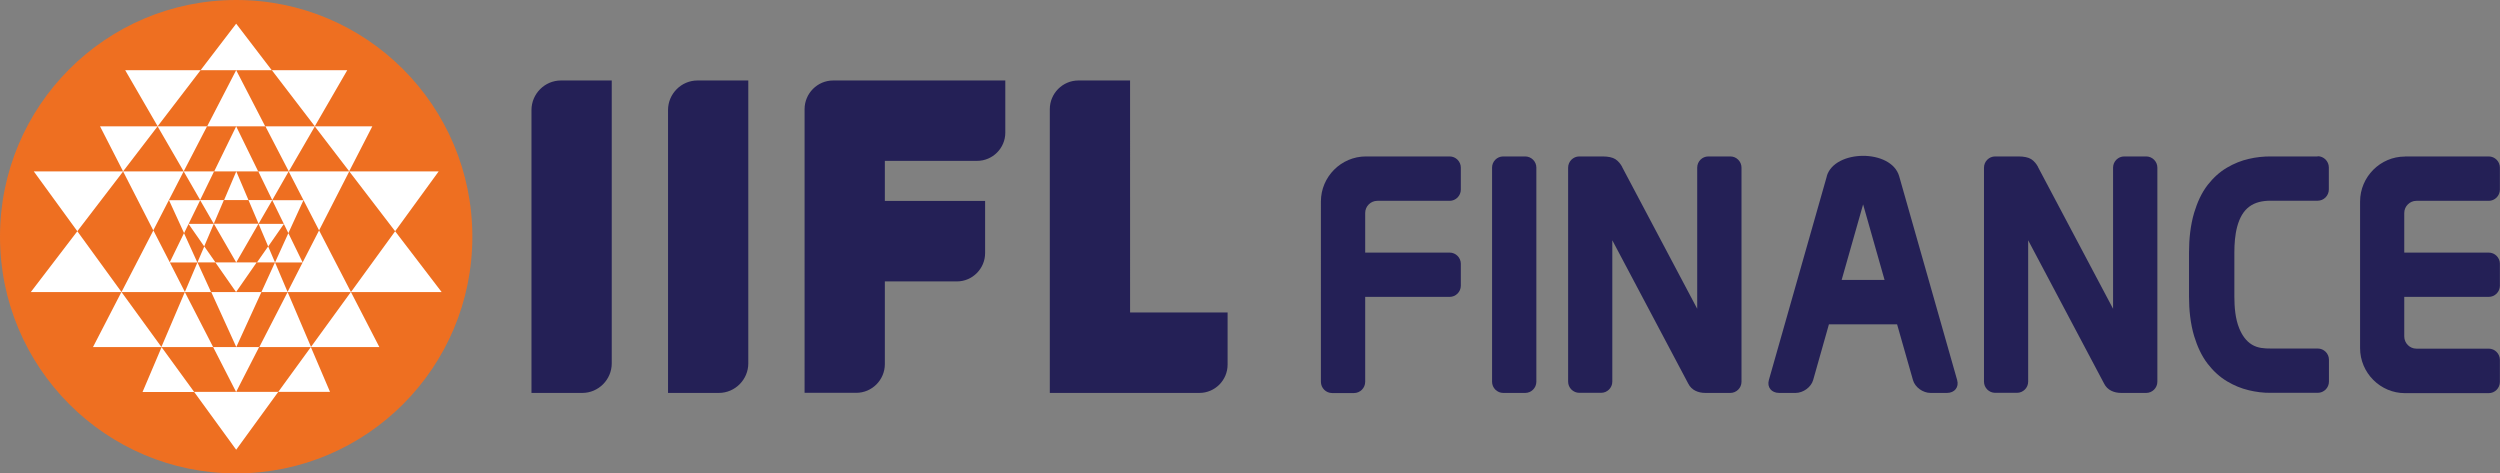 <?xml version="1.0" encoding="UTF-8"?> <svg xmlns="http://www.w3.org/2000/svg" xmlns:xlink="http://www.w3.org/1999/xlink" id="Layer_1" viewBox="0 0 237.64 45"><rect x="0" y="0" width="237.64" height="45" fill="#808080" stroke="none"/><defs><style>.cls-1{fill:none;}.cls-2{clip-path:url(#clippath);}.cls-3,.cls-4{fill:#242056;}.cls-4,.cls-5,.cls-6{fill-rule:evenodd;}.cls-5{fill:#fff;}.cls-6{fill:#ee6f21;}</style><clipPath id="clippath"><rect class="cls-1" x="224" y="14" width="13.64" height="24"></rect></clipPath></defs><g id="surface1"><path class="cls-6" d="M22.45,0c12.4,0,22.45,10.07,22.45,22.5s-10.05,22.5-22.45,22.5S0,34.93,0,22.5,10.05,0,22.45,0Z"></path><path class="cls-5" d="M22.45,42.75l4-5.5h-8l4,5.5Zm0-5.5l.56-1.1,1.62-3.16h-4.37l2.18,4.26Zm0-20.96h2.09l-1.26-2.58-.83-1.7-2.09,4.28h2.09Zm0-4.28h2.76l-2.76-5.34-2.76,5.34h2.76Zm0-5.34h3.38l-3.38-4.42-3.38,4.42h3.38Zm8.91,30.58h-4.91l3.1-4.26,1.82,4.26Zm10.61-9.49h-8.61l4.2-5.78,4.42,5.78Zm-8.61,0l2.7,5.23h-6.51l3.8-5.23Zm-.16-11.47h8.5l-4.14,5.69-4.36-5.69Zm0,0l-3.28-4.28h5.47l-2.2,4.28Zm-7.98-4.28h4.71l-2.48,4.28-2.22-4.28Zm4.71,0l-4.09-5.34h7.17l-3.09,5.34Zm-7.47,20.98l2.39-5.23h-4.77l1.84,4.04,.54,1.19Zm0-8.05l.29-.51,1.82-3.16h-4.24l2.12,3.67Zm0-5.92h1.16l-1.16-2.73-1.16,2.73h1.16Zm2.19,13.97l2.69-5.23,2.23,5.23h-4.91Zm2.68-5.23h-2.48l1.29-2.82,1.2,2.82h0Zm-1.84-4.34l.65,1.52h-1.71l1.06-1.52Zm1.92-1.26l1.36,2.79h-2.63l1.27-2.79Zm1.44-3.14l-1.44,3.14-.43-.88-1.1-2.25h2.97Zm1.48,2.88l3.03,5.86h-6.03l1.44-2.82,1.56-3.04Zm2.87-5.61l-2.87,5.61-2.89-5.61h5.76Zm-7.32,2.73l-1.33-2.73h2.89l-1.56,2.73Zm0,0l-1.3,2.25-.96-2.25h2.26Zm-.39,4.4l-.91-2.14h2.41l-1.49,2.14Zm-11.94,13.84h4.91l-3.1-4.26-1.81,4.26ZM2.93,27.76H11.55l-4.2-5.78-4.42,5.78Zm8.61,0l-2.7,5.23h6.51l-3.8-5.23Zm.16-11.47H3.21l4.14,5.69,4.36-5.69Zm0,0l3.28-4.28h-5.47l2.19,4.28Zm7.98-4.28h-4.7l2.48,4.28,2.22-4.28Zm-4.7,0l4.09-5.34h-7.17l3.09,5.34Zm7.46,15.75l-.43-.61-1.54-2.21h3.93l-1.96,2.82Zm-2.18,5.23l-2.69-5.23-2.23,5.23h4.91Zm-2.68-5.23h2.48l-1.29-2.82-1.2,2.82h0Zm1.84-4.34l-.65,1.52h1.71l-1.06-1.52Zm-1.93-1.26l-1.36,2.79h2.63l-1.27-2.79Zm-1.43-3.14l1.44,3.14,.43-.88,1.1-2.25h-2.97Zm-1.48,2.88l-3.03,5.86h6.03l-1.44-2.82-1.56-3.04Zm-2.88-5.61l2.87,5.61,2.89-5.61h-5.76Zm7.32,2.73l1.33-2.73h-2.89l1.57,2.73Zm0,0l1.3,2.25,.96-2.25h-2.26Zm.39,4.4l.91-2.14h-2.4l1.49,2.14Z"></path><path class="cls-4" d="M107.42,7.65h-4.91c-1.5,0-2.72,1.23-2.72,2.73v26.97h14.22c1.48,0,2.68-1.21,2.68-2.69v-4.96h-9.27V7.65Zm-49.27,0h-4.83c-1.54,0-2.8,1.27-2.8,2.81v26.89h4.83c1.54,0,2.8-1.27,2.8-2.81V7.65Zm21.05,0h16.36v4.96c0,1.48-1.21,2.68-2.68,2.68h-8.77v3.81h9.53v4.96c0,1.48-1.21,2.69-2.68,2.69h-6.85v7.86c0,1.5-1.22,2.73-2.72,2.73h-4.91V10.38c0-1.5,1.22-2.73,2.72-2.73Zm-8.07,0h-4.83c-1.54,0-2.8,1.27-2.8,2.81v26.89h4.83c1.54,0,2.8-1.27,2.8-2.81V7.65Z"></path><path class="cls-3" d="M201.63,37.35c-.35,0-.66-.07-.93-.2h0c-.31-.15-.54-.38-.7-.7l-7.21-13.61v13.44c0,.58-.48,1.06-1.06,1.06h-2.08c-.58,0-1.06-.48-1.06-1.06V15.93c0-.58,.48-1.06,1.06-1.06h2.2c.55,0,.96,.09,1.23,.26,.14,.09,.26,.2,.38,.34,.1,.12,.19,.25,.27,.4v.02s7.13,13.46,7.13,13.46V15.93c0-.58,.48-1.06,1.06-1.06h2.09c.58,0,1.06,.48,1.06,1.06v20.36c0,.58-.48,1.06-1.06,1.06h-2.37Z"></path><path class="cls-3" d="M162.1,37.35c-.35,0-.66-.07-.93-.2h0c-.31-.15-.54-.38-.7-.7l-7.21-13.61v13.44c0,.58-.48,1.06-1.06,1.06h-2.08c-.58,0-1.06-.48-1.06-1.06V15.93c0-.58,.48-1.06,1.06-1.06h2.2c.55,0,.96,.09,1.23,.26,.14,.09,.26,.2,.38,.34,.1,.12,.19,.25,.27,.4v.02s7.13,13.46,7.13,13.46V15.93c0-.58,.47-1.06,1.06-1.06h2.09c.58,0,1.06,.48,1.06,1.06v20.36c0,.58-.48,1.06-1.06,1.06h-2.37Z"></path><g class="cls-2"><path class="cls-4" d="M228.61,14.87h7.96c.58,0,1.06,.48,1.06,1.06v2.09c0,.59-.48,1.07-1.06,1.07h-6.88c-.63,0-1.15,.52-1.15,1.15v3.77h8.03c.58,0,1.06,.48,1.06,1.06v2.09c0,.58-.48,1.06-1.06,1.06h-8.03v3.76c0,.64,.52,1.16,1.15,1.16h6.88c.58,0,1.06,.48,1.06,1.07v2.09c0,.59-.48,1.07-1.06,1.07h-7.96c-2.35,0-4.27-1.93-4.27-4.28v-13.93c0-2.35,1.92-4.28,4.27-4.28Z"></path></g><path class="cls-4" d="M129.84,14.87h7.96c.58,0,1.06,.48,1.06,1.06v2.09c0,.59-.48,1.07-1.06,1.07h-6.88c-.63,0-1.15,.52-1.15,1.15v3.77h8.03c.58,0,1.06,.48,1.06,1.06v2.09c0,.58-.48,1.06-1.06,1.06h-8.03v8.07c0,.59-.48,1.07-1.06,1.07h-2.09c-.58,0-1.06-.48-1.06-1.07V19.15c0-2.35,1.93-4.28,4.28-4.28Z"></path><path class="cls-4" d="M173.65,16.76l-5.51,19.37c-.19,.68,.25,1.22,.98,1.22h1.56c.73,0,1.48-.55,1.67-1.22l1.5-5.3h6.48l1.51,5.3c.19,.68,.94,1.22,1.67,1.22h1.56c.73,0,1.16-.55,.97-1.22l-5.51-19.37c-.74-2.62-6.16-2.57-6.89,0Zm5.49,9.85h-4.08l2.04-7.18,2.04,7.18Z"></path><path class="cls-4" d="M141.83,15.93v20.36c0,.58,.48,1.06,1.06,1.06h2.09c.58,0,1.06-.48,1.06-1.06V15.93c0-.58-.48-1.06-1.06-1.06h-2.09c-.59,0-1.06,.48-1.06,1.06Z"></path><path class="cls-4" d="M220.31,14.87h-4.21s-.04,0-.06,0h-.21c-.69,0-1.38,.07-2.05,.23-.73,.16-1.43,.45-2.08,.83-.71,.41-1.32,.98-1.84,1.64-.6,.77-1,1.69-1.29,2.64-.36,1.21-.49,2.52-.49,3.79v4.21c0,1.25,.13,2.55,.49,3.75,.29,.95,.7,1.87,1.29,2.63,.52,.67,1.13,1.24,1.84,1.66,.65,.39,1.35,.68,2.08,.85,.67,.16,1.36,.25,2.05,.24h.21s.04,0,.07,0h4.21c.58,0,1.06-.48,1.06-1.06v-2.09c0-.58-.48-1.06-1.06-1.06h-4.46c-.63,0-1.24-.03-1.8-.37-.56-.34-.94-.9-1.2-1.53-.38-.91-.47-2.04-.47-3.02v-4.21c0-.81,.06-1.68,.27-2.46,.48-1.77,1.52-2.47,3.2-2.46h4.45c.58,0,1.06-.48,1.06-1.07v-2.09c0-.59-.48-1.07-1.06-1.07Z"></path></g></svg> 